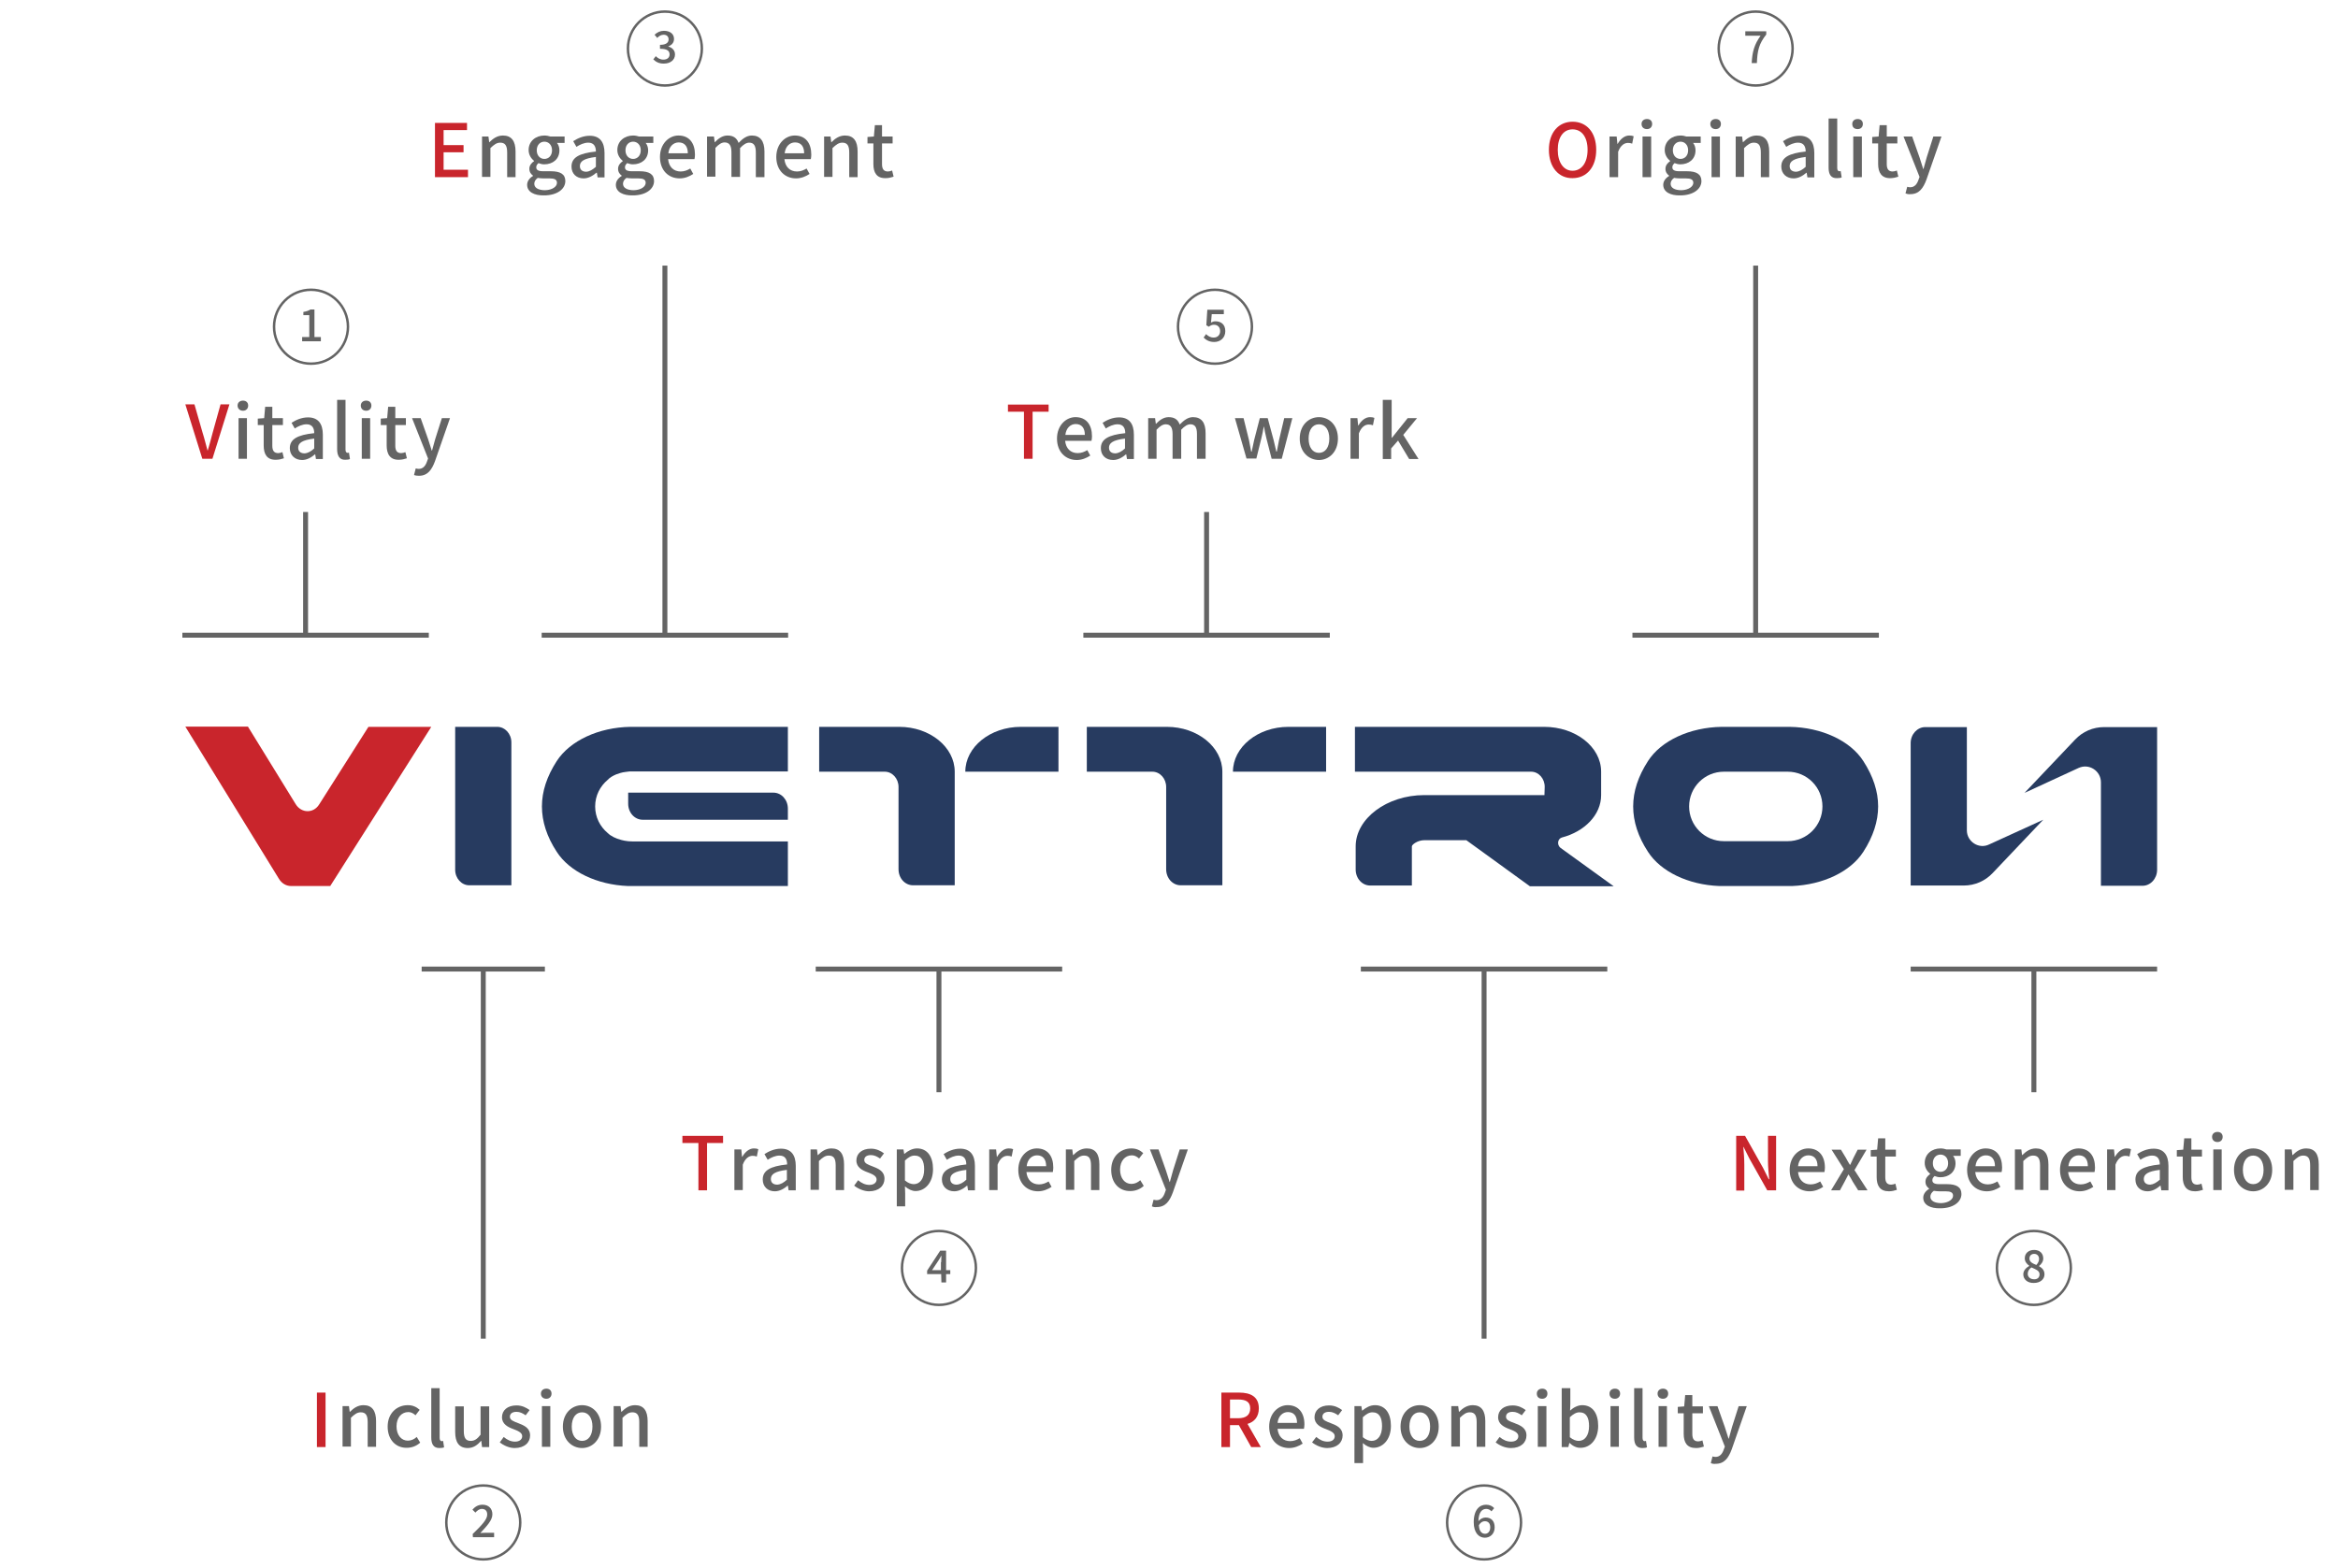 <?xml version="1.0" encoding="utf-8"?>
<!-- Generator: Adobe Illustrator 27.9.2, SVG Export Plug-In . SVG Version: 6.00 Build 0)  -->
<svg version="1.1" id="about-logo-animate" xmlns="http://www.w3.org/2000/svg" xmlns:xlink="http://www.w3.org/1999/xlink" x="0px"
	 y="0px" width="948.7px" height="636.2px" viewBox="0 0 948.7 636.2" style="enable-background:new 0 0 948.7 636.2;"
	 xml:space="preserve">
<style type="text/css">
	.st0{fill:#273B60;}
	.st1{fill:#C9252C;}
	.st2{fill:none;stroke:#646464;stroke-width:2;stroke-miterlimit:10;}
	.st3{enable-background:new    ;}
	.st4{fill:#646464;}
	.st5{fill:none;stroke:#646464;stroke-miterlimit:10;}
</style>
<g id="LOGO">
	<path class="st0" d="M633.8,339.9c9.2-2.4,15.9-9.2,15.9-17.2v-9.5c0-10.1-10.4-18.2-23.1-18.2h-76.8v18.2h71.5
		c3.1,0,5.6,2.9,5.5,6.3l-0.1,3.2h-48.8c-15.1,0-27.8,9.5-27.8,20.8v9.4c0,3.6,2.6,6.5,5.9,6.5h16.9v-15.9c0-0.7,2.3-2.5,5.1-2.5h17
		l25.8,18.7h34l-21.6-15.6C631.7,342.9,632,340.4,633.8,339.9z"/>
	<path class="st0" d="M201.8,295h-17.1v58c0,3.5,2.6,6.3,5.7,6.3h17.1v-58C207.5,297.8,204.9,295,201.8,295z"/>
	<path class="st1" d="M129.5,326.5c-2.3,3.7-7.2,3.6-9.5-0.1l-19.4-31.5H75.2l38,61.8c1.1,1.8,2.9,2.9,4.9,2.9H134l41-64.6h-25.5
		L129.5,326.5z"/>
	<path class="st0" d="M364.9,295h-32.5v18.2H359c3.1,0,5.6,2.8,5.6,6.2v33.4c0,3.6,2.6,6.5,5.9,6.5h16.9v-46.1
		C387.4,303.2,377.3,295,364.9,295z"/>
	<path class="st0" d="M473.5,295H441v18.2h26.6c3.1,0,5.6,2.8,5.6,6.2v33.4c0,3.6,2.6,6.5,5.9,6.5H496v-46.1
		C496,303.2,485.9,295,473.5,295z"/>
	<path class="st0" d="M798.1,337v-22.3l0,0v-19.6h-16.9c-3.2,0-5.9,2.9-5.9,6.5v13.1v22.9v21.8h11.4h10.1c4.5,0,8.7-1.8,11.8-5.1
		l20.5-21.6l-21.9,10C803,344.8,798.1,341.6,798.1,337z"/>
	<path class="st0" d="M863.9,295.1h-10.1c-4.5,0-8.7,1.8-11.8,5.1l-20.5,21.6l21.9-10.1c4.3-2,9.1,1.2,9.1,5.8v22.4l0,0v19.6h16.9
		c3.2,0,5.9-2.9,5.9-6.5v-13.1v-23v-21.8H863.9z"/>
	<path class="st0" d="M254.9,321.7v4.5c0,3.6,2.6,6.5,5.9,6.5h58.9v-4.5c0-3.6-2.6-6.5-5.9-6.5H254.9z"/>
	<path class="st0" d="M319.7,295h-63.9c-12.9,0.2-24.5,5.6-29.9,13.9c-4,6.2-6,12.3-6,18.4s2,12.3,6,18.4
		c5.2,8.1,16.4,13.4,28.9,13.9h64.9v-18.1h-63.1c-1.1,0-2.2-0.1-3.2-0.3c-0.4-0.1-0.8-0.2-1.3-0.3c-2.3-0.6-4.3-1.6-5.5-2.8
		c-3.1-2.6-5.1-6.4-5.1-10.8s2-8.2,5.1-10.8c0.8-0.9,2-1.6,3.4-2.2c0.1,0,0.2-0.1,0.3-0.1c0.5-0.2,1-0.3,1.5-0.5
		c0.6-0.2,1.3-0.3,2-0.4c0.5-0.1,1-0.1,1.6-0.2c0.1,0,0.1,0,0.2,0h0.3c0.2,0,0.4,0,0.7,0h63.1V295z"/>
	<path class="st0" d="M726.2,295h-2h-23.6h-2c-12.9,0.2-24.6,5.6-29.9,13.9c-4,6.2-6,12.3-6,18.4s2,12.3,6,18.4
		c5.2,8.1,16.4,13.4,28.9,13.9h3h23.6h3c12.5-0.5,23.7-5.8,28.9-13.9c4-6.2,6-12.4,6-18.4c0-6.1-2-12.2-6-18.4
		C750.8,300.6,739.1,295.2,726.2,295z M725.4,341.4h-25.9c-7.8,0-14.1-6.3-14.1-14.1c0-7.8,6.3-14.1,14.1-14.1h25.9
		c7.8,0,14.1,6.3,14.1,14.1S733.2,341.4,725.4,341.4z"/>
	<path class="st0" d="M414.2,295c-12.4,0-22.5,8.2-22.5,18.2h37.8V295H414.2z"/>
	<path class="st0" d="M522.8,295c-12.4,0-22.5,8.2-22.5,18.2h37.8V295H522.8z"/>
</g>
<g id="borders">
	<line class="st2" x1="74" y1="257.8" x2="174" y2="257.8"/>
	<line class="st2" x1="219.8" y1="257.8" x2="319.8" y2="257.8"/>
	<line class="st2" x1="439.6" y1="257.8" x2="539.6" y2="257.8"/>
	<line class="st2" x1="662.4" y1="257.8" x2="762.4" y2="257.8"/>
	<line class="st2" x1="331" y1="393.3" x2="431" y2="393.3"/>
	<line class="st2" x1="171.1" y1="393.3" x2="221.1" y2="393.3"/>
	<line class="st2" x1="552.2" y1="393.3" x2="652.2" y2="393.3"/>
	<line class="st2" x1="775.3" y1="393.3" x2="875.3" y2="393.3"/>
</g>
<g id="solids">
	<line id="solid-8" class="st2" x1="825.3" y1="443.3" x2="825.3" y2="393.3"/>
	<line id="solid-7" class="st2" x1="712.4" y1="257.8" x2="712.4" y2="107.8"/>
	<line id="solid-6" class="st2" x1="602.2" y1="543.3" x2="602.2" y2="393.3"/>
	<line id="solid-5" class="st2" x1="489.6" y1="257.8" x2="489.6" y2="207.8"/>
	<line id="solid-4" class="st2" x1="381" y1="443.3" x2="381" y2="393.3"/>
	<line id="solid-3" class="st2" x1="269.8" y1="257.8" x2="269.8" y2="107.8"/>
	<line id="solid-2" class="st2" x1="196.1" y1="543.3" x2="196.1" y2="393.3"/>
	<line id="solid-1" class="st2" x1="124" y1="257.8" x2="124" y2="207.8"/>
</g>
<g id="steps">
	<g id="step-8">
		<g class="st3">
			<path class="st1" d="M704.5,461h3.6l7.3,13l2.3,4.6h0.2c-0.2-2.2-0.5-4.9-0.5-7.3V461h3.3v22.1h-3.6l-7.3-13l-2.3-4.6h-0.1
				c0.2,2.3,0.4,4.8,0.4,7.3v10.4h-3.3L704.5,461L704.5,461z"/>
		</g>
		<g class="st3">
			<path class="st4" d="M726.2,474.8c0-5.4,3.7-8.7,7.5-8.7c4.4,0,6.8,3.1,6.8,7.8c0,0.7-0.1,1.3-0.2,1.8h-10.7c0.3,3.1,2.2,5,5.1,5
				c1.5,0,2.7-0.5,3.9-1.2l1.2,2.2c-1.5,1-3.4,1.8-5.5,1.8C729.8,483.5,726.2,480.3,726.2,474.8z M737.5,473.3
				c0-2.8-1.3-4.4-3.7-4.4c-2.1,0-3.9,1.6-4.2,4.4H737.5z"/>
			<path class="st4" d="M748.2,474.5l-5-7.9h3.8l2,3.3c0.5,0.9,1,1.9,1.6,2.8h0.2c0.4-0.9,0.9-1.9,1.3-2.8l1.7-3.3h3.6l-4.9,8.3
				l5.3,8.2H754l-2.2-3.5c-0.5-1-1.1-2-1.7-2.9H750c-0.5,0.9-1,1.9-1.5,2.9l-1.9,3.5H743L748.2,474.5z"/>
			<path class="st4" d="M761.5,477.7v-8.3h-2.4v-2.6l2.6-0.2l0.4-4.6h2.9v4.6h4.3v2.8H765v8.4c0,2,0.7,3,2.4,3
				c0.5,0,1.3-0.2,1.7-0.4l0.6,2.5c-0.9,0.3-2,0.6-3.2,0.6C762.8,483.5,761.5,481.2,761.5,477.7z"/>
			<path class="st4" d="M780.4,486.1c0-1.4,0.9-2.7,2.4-3.6v-0.1c-0.8-0.6-1.5-1.4-1.5-2.8s0.9-2.4,1.9-3.1v-0.1
				c-1.1-0.9-2.2-2.4-2.2-4.4c0-3.7,3-5.9,6.4-5.9c0.9,0,1.8,0.2,2.4,0.4h5.8v2.6h-3.1c0.6,0.7,1,1.8,1,3c0,3.6-2.7,5.7-6.2,5.7
				c-0.7,0-1.6-0.2-2.3-0.5c-0.5,0.5-0.9,0.9-0.9,1.7c0,1,0.7,1.6,2.8,1.6h3.1c3.9,0,5.9,1.2,5.9,4c0,3.2-3.3,5.8-8.6,5.8
				C783.3,490.5,780.4,489,780.4,486.1z M792.5,485.3c0-1.4-1.1-1.8-3.1-1.8h-2.5c-0.8,0-1.5-0.1-2.2-0.2c-1,0.7-1.4,1.6-1.4,2.4
				c0,1.6,1.6,2.6,4.4,2.6C790.6,488.2,792.5,486.8,792.5,485.3z M790.5,472.1c0-2.2-1.4-3.5-3.1-3.5s-3.1,1.3-3.1,3.5
				s1.4,3.5,3.1,3.5S790.5,474.3,790.5,472.1z"/>
			<path class="st4" d="M798.2,474.8c0-5.4,3.7-8.7,7.5-8.7c4.4,0,6.7,3.1,6.7,7.8c0,0.7-0.1,1.3-0.2,1.8h-10.7c0.3,3.1,2.2,5,5.1,5
				c1.5,0,2.7-0.5,3.9-1.2l1.2,2.2c-1.5,1-3.4,1.8-5.5,1.8C801.8,483.5,798.2,480.3,798.2,474.8z M809.5,473.3
				c0-2.8-1.3-4.4-3.7-4.4c-2.1,0-3.9,1.6-4.2,4.4H809.5z"/>
			<path class="st4" d="M817.4,466.5h2.8l0.3,2.3h0.1c1.5-1.5,3.2-2.7,5.5-2.7c3.5,0,5.1,2.3,5.1,6.5V483h-3.4v-10
				c0-2.8-0.8-4-2.8-4c-1.5,0-2.5,0.8-4,2.2v11.7h-3.4v-16.4H817.4z"/>
			<path class="st4" d="M835.9,474.8c0-5.4,3.7-8.7,7.5-8.7c4.4,0,6.7,3.1,6.7,7.8c0,0.7-0.1,1.3-0.2,1.8h-10.7c0.3,3.1,2.2,5,5.1,5
				c1.5,0,2.7-0.5,3.9-1.2l1.2,2.2c-1.5,1-3.4,1.8-5.5,1.8C839.4,483.5,835.9,480.3,835.9,474.8z M847.2,473.3
				c0-2.8-1.3-4.4-3.7-4.4c-2.1,0-3.9,1.6-4.2,4.4H847.2z"/>
			<path class="st4" d="M855,466.5h2.8l0.3,3h0.1c1.2-2.1,2.9-3.4,4.7-3.4c0.8,0,1.3,0.1,1.8,0.3l-0.6,3c-0.6-0.2-1-0.3-1.7-0.3
				c-1.3,0-3,0.9-4,3.6V483H855V466.5z"/>
			<path class="st4" d="M866.5,478.7c0-3.6,3-5.4,9.9-6.1c0-1.9-0.7-3.6-3.1-3.6c-1.7,0-3.4,0.8-4.8,1.7l-1.3-2.3
				c1.7-1.1,4-2.2,6.7-2.2c4.1,0,6,2.6,6,7v9.9H877l-0.3-1.9h-0.1c-1.5,1.3-3.3,2.3-5.2,2.3C868.5,483.5,866.5,481.6,866.5,478.7z
				 M876.4,478.8v-4c-4.9,0.6-6.5,1.8-6.5,3.7c0,1.6,1.1,2.3,2.6,2.3C873.8,480.7,875,480,876.4,478.8z"/>
			<path class="st4" d="M885.7,477.7v-8.3h-2.4v-2.6l2.6-0.2l0.4-4.6h2.9v4.6h4.3v2.8h-4.3v8.4c0,2,0.7,3,2.4,3
				c0.5,0,1.3-0.2,1.7-0.4l0.6,2.5c-0.9,0.3-2,0.6-3.2,0.6C887.1,483.5,885.7,481.2,885.7,477.7z"/>
			<path class="st4" d="M897.6,461.4c0-1.2,0.9-2,2.2-2s2.1,0.8,2.1,2c0,1.3-0.9,2.1-2.1,2.1C898.5,463.5,897.6,462.7,897.6,461.4z
				 M898.1,466.5h3.4V483h-3.4V466.5z"/>
			<path class="st4" d="M906.5,474.8c0-5.5,3.7-8.7,7.8-8.7s7.7,3.2,7.7,8.7c0,5.5-3.7,8.7-7.7,8.7
				C910.2,483.5,906.5,480.3,906.5,474.8z M918.5,474.8c0-3.5-1.6-5.8-4.2-5.8c-2.6,0-4.2,2.3-4.2,5.8s1.6,5.8,4.2,5.8
				S918.5,478.3,918.5,474.8z"/>
			<path class="st4" d="M927.1,466.5h2.8l0.3,2.3h0.1c1.5-1.5,3.2-2.7,5.5-2.7c3.5,0,5.1,2.3,5.1,6.5V483h-3.5v-10
				c0-2.8-0.8-4-2.8-4c-1.5,0-2.5,0.8-4,2.2v11.7h-3.5L927.1,466.5L927.1,466.5z"/>
		</g>
		<g class="st3">
			<path class="st4" d="M821,517.2c0-1.6,1.2-2.7,2.4-3.4v-0.1c-1-0.7-1.8-1.7-1.8-3c0-2.1,1.6-3.4,3.8-3.4c2.3,0,3.7,1.4,3.7,3.5
				c0,1.3-0.9,2.4-1.7,3v0.1c1.2,0.7,2.2,1.6,2.2,3.3c0,2-1.7,3.5-4.3,3.5C822.8,520.8,821,519.3,821,517.2z M827.6,517.2
				c0-1.5-1.5-2-3.3-2.8c-0.9,0.6-1.5,1.5-1.5,2.6c0,1.3,1.1,2.2,2.5,2.2C826.7,519.3,827.6,518.5,827.6,517.2z M827.4,511
				c0-1.2-0.7-2.1-2-2.1c-1.1,0-1.9,0.7-1.9,1.9c0,1.4,1.3,2,2.8,2.6C827,512.6,827.4,511.8,827.4,511z"/>
		</g>
		<circle class="st5" cx="825.3" cy="514.6" r="15"/>
	</g>
	<g id="step-7">
		<g class="st3">
			<path class="st1" d="M628.5,60.8c0-7.1,4-11.4,9.6-11.4c5.7,0,9.6,4.3,9.6,11.4s-3.9,11.5-9.6,11.5
				C632.5,72.4,628.5,67.9,628.5,60.8z M644.2,60.8c0-5.2-2.4-8.3-6.1-8.3c-3.7,0-6,3.2-6,8.3c0,5.2,2.4,8.5,6,8.5
				C641.8,69.3,644.2,66,644.2,60.8z"/>
		</g>
		<g class="st3">
			<path class="st4" d="M653.2,55.4h2.8l0.3,3h0.1c1.2-2.1,2.9-3.4,4.7-3.4c0.8,0,1.3,0.1,1.8,0.3l-0.6,3c-0.6-0.2-1-0.3-1.7-0.3
				c-1.4,0-3,0.9-4,3.6v10.3h-3.5V55.4H653.2z"/>
			<path class="st4" d="M666.1,50.3c0-1.2,0.9-2,2.2-2s2.1,0.8,2.1,2c0,1.3-0.9,2.1-2.1,2.1C667,52.4,666.1,51.6,666.1,50.3z
				 M666.5,55.4h3.5v16.5h-3.5V55.4z"/>
			<path class="st4" d="M674.9,75c0-1.4,0.9-2.7,2.4-3.6v-0.1c-0.8-0.6-1.5-1.4-1.5-2.8s0.9-2.4,1.9-3.1v-0.1
				c-1.1-0.9-2.2-2.4-2.2-4.4c0-3.7,3-5.9,6.4-5.9c0.9,0,1.8,0.2,2.4,0.4h5.8V58H687c0.6,0.7,1,1.8,1,3c0,3.6-2.7,5.7-6.2,5.7
				c-0.7,0-1.6-0.2-2.3-0.5c-0.5,0.5-0.9,0.9-0.9,1.7c0,1,0.7,1.6,2.8,1.6h3.1c3.9,0,5.9,1.2,5.9,4c0,3.2-3.3,5.8-8.6,5.8
				C677.8,79.4,674.9,77.9,674.9,75z M687.1,74.2c0-1.4-1.1-1.8-3.1-1.8h-2.5c-0.8,0-1.5-0.1-2.2-0.2c-1,0.7-1.4,1.6-1.4,2.4
				c0,1.6,1.6,2.6,4.4,2.6C685.2,77.1,687.1,75.7,687.1,74.2z M685,61c0-2.2-1.4-3.5-3.1-3.5c-1.7,0-3.1,1.3-3.1,3.5
				s1.4,3.5,3.1,3.5S685,63.2,685,61z"/>
			<path class="st4" d="M694,50.3c0-1.2,0.9-2,2.2-2s2.1,0.8,2.1,2c0,1.3-0.9,2.1-2.1,2.1C694.9,52.4,694,51.6,694,50.3z
				 M694.5,55.4h3.4v16.5h-3.4V55.4z"/>
			<path class="st4" d="M704.1,55.4h2.8l0.3,2.3h0.1c1.5-1.5,3.2-2.7,5.5-2.7c3.5,0,5.1,2.3,5.1,6.5v10.4h-3.4v-10
				c0-2.8-0.8-4-2.8-4c-1.5,0-2.5,0.8-4,2.2v11.7h-3.4V55.4H704.1z"/>
			<path class="st4" d="M722.8,67.6c0-3.6,3-5.4,9.9-6.1c0-1.9-0.7-3.6-3.1-3.6c-1.7,0-3.4,0.8-4.8,1.7l-1.3-2.3
				c1.7-1.1,4-2.2,6.7-2.2c4.1,0,6,2.6,6,7V72h-2.8l-0.3-1.9H733c-1.5,1.3-3.3,2.3-5.2,2.3C724.9,72.4,722.8,70.5,722.8,67.6z
				 M732.7,67.7v-4c-4.9,0.6-6.5,1.8-6.5,3.7c0,1.6,1.1,2.3,2.6,2.3C730.2,69.6,731.4,68.9,732.7,67.7z"/>
			<path class="st4" d="M742,68.1v-20h3.5v20.1c0,0.9,0.4,1.3,0.8,1.3c0.2,0,0.3,0,0.6-0.1l0.4,2.6c-0.4,0.2-1,0.3-1.9,0.3
				C743,72.4,742,70.8,742,68.1z"/>
			<path class="st4" d="M751.6,50.3c0-1.2,0.9-2,2.2-2s2.1,0.8,2.1,2c0,1.3-0.9,2.1-2.1,2.1C752.4,52.4,751.6,51.6,751.6,50.3z
				 M752,55.4h3.5v16.5H752V55.4z"/>
			<path class="st4" d="M762.1,66.6v-8.4h-2.4v-2.6l2.6-0.2l0.4-4.6h2.9v4.6h4.3v2.8h-4.3v8.4c0,2,0.7,3,2.4,3
				c0.5,0,1.3-0.2,1.7-0.4l0.6,2.5c-0.9,0.3-2,0.6-3.2,0.6C763.5,72.4,762.1,70,762.1,66.6z"/>
			<path class="st4" d="M773.2,78.5l0.7-2.7c0.3,0.1,0.8,0.2,1.2,0.2c1.8,0,2.8-1.3,3.4-3.1l0.4-1.1l-6.5-16.4h3.5l3,8.5
				c0.5,1.5,1,3.1,1.5,4.7h0.1c0.4-1.5,0.9-3.2,1.3-4.7l2.7-8.5h3.3l-6.1,17.5c-1.3,3.5-3,5.9-6.5,5.9
				C774.4,78.9,773.7,78.7,773.2,78.5z"/>
		</g>
		<g class="st3">
			<path class="st4" d="M714.4,14.5h-6.2v-1.8h8.5V14c-3,3.8-3.6,6.6-3.8,11.6h-2.1C711,21,711.9,18,714.4,14.5z"/>
		</g>
		<circle class="st5" cx="712.4" cy="19.7" r="15"/>
	</g>
	<g id="step-6">
		<g class="st3">
			<path class="st1" d="M502.7,578.4h-3.6v8.9h-3.5v-22.1h7.2c4.6,0,8,1.6,8,6.4c0,3.4-1.8,5.5-4.6,6.3l5.4,9.4h-3.9L502.7,578.4z
				 M502.4,575.6c3.2,0,4.9-1.3,4.9-4s-1.8-3.6-4.9-3.6h-3.3v7.6H502.4z"/>
		</g>
		<g class="st3">
			<path class="st4" d="M515,579c0-5.4,3.7-8.7,7.5-8.7c4.4,0,6.8,3.1,6.8,7.8c0,0.7-0.1,1.3-0.2,1.8h-10.7c0.3,3.1,2.2,5,5.1,5
				c1.5,0,2.7-0.5,3.9-1.2l1.2,2.2c-1.5,1-3.4,1.8-5.5,1.8C518.6,587.7,515,584.5,515,579z M526.3,577.5c0-2.8-1.3-4.4-3.7-4.4
				c-2.1,0-3.9,1.6-4.2,4.4H526.3z"/>
			<path class="st4" d="M532.4,585.4l1.7-2.2c1.4,1.2,2.9,1.9,4.6,1.9c2,0,2.9-1,2.9-2.2c0-1.5-1.8-2.2-3.6-2.9
				c-2.2-0.8-4.6-2-4.6-4.8s2.2-4.8,5.9-4.8c2.2,0,4,0.9,5.3,1.9l-1.6,2.1c-1.2-0.8-2.3-1.4-3.7-1.4c-1.9,0-2.7,0.9-2.7,2
				c0,1.4,1.6,1.9,3.4,2.6c2.3,0.9,4.8,1.9,4.8,5c0,2.8-2.2,5.1-6.3,5.1C536.4,587.7,534,586.7,532.4,585.4z"/>
			<path class="st4" d="M549.6,570.7h2.8l0.3,1.8h0.1c1.4-1.2,3.2-2.2,5.1-2.2c4.2,0,6.5,3.3,6.5,8.4c0,5.7-3.4,8.9-7.1,8.9
				c-1.4,0-2.9-0.7-4.3-1.9l0.1,2.8v5.3h-3.5L549.6,570.7L549.6,570.7z M560.8,578.8c0-3.4-1.1-5.6-3.9-5.6c-1.3,0-2.5,0.7-3.9,2
				v8.1c1.3,1.1,2.6,1.5,3.6,1.5C559,584.8,560.8,582.7,560.8,578.8z"/>
			<path class="st4" d="M568.3,579c0-5.5,3.7-8.7,7.8-8.7s7.7,3.2,7.7,8.7s-3.7,8.7-7.7,8.7C572,587.7,568.3,584.5,568.3,579z
				 M580.3,579c0-3.5-1.6-5.8-4.2-5.8c-2.6,0-4.2,2.3-4.2,5.8s1.6,5.8,4.2,5.8C578.7,584.8,580.3,582.5,580.3,579z"/>
			<path class="st4" d="M588.9,570.7h2.8l0.3,2.3h0.1c1.5-1.5,3.2-2.7,5.5-2.7c3.5,0,5.1,2.3,5.1,6.5v10.4h-3.5v-10
				c0-2.8-0.8-4-2.8-4c-1.5,0-2.5,0.8-4,2.2v11.7h-3.5L588.9,570.7L588.9,570.7z"/>
			<path class="st4" d="M606.9,585.4l1.6-2.2c1.4,1.2,2.9,1.9,4.7,1.9c1.9,0,2.9-1,2.9-2.2c0-1.5-1.8-2.2-3.6-2.9
				c-2.2-0.8-4.6-2-4.6-4.8s2.2-4.8,5.9-4.8c2.2,0,4,0.9,5.3,1.9l-1.6,2.1c-1.2-0.8-2.3-1.4-3.7-1.4c-1.9,0-2.7,0.9-2.7,2
				c0,1.4,1.6,1.9,3.5,2.6c2.3,0.9,4.8,1.9,4.8,5c0,2.8-2.2,5.1-6.3,5.1C610.8,587.7,608.5,586.7,606.9,585.4z"/>
			<path class="st4" d="M623.6,565.6c0-1.2,0.9-2,2.2-2s2.1,0.8,2.1,2c0,1.3-0.9,2.1-2.1,2.1C624.4,567.7,623.6,566.9,623.6,565.6z
				 M624,570.7h3.5v16.5H624V570.7z"/>
			<path class="st4" d="M636.8,585.6L636.8,585.6l-0.4,1.7h-2.7v-23.9h3.5v6.3l-0.1,2.8c1.4-1.3,3.2-2.2,4.9-2.2
				c4.2,0,6.5,3.3,6.5,8.4c0,5.7-3.4,8.9-7.1,8.9C639.8,587.7,638.2,586.9,636.8,585.6z M644.8,578.8c0-3.4-1.1-5.6-3.9-5.6
				c-1.3,0-2.5,0.7-3.9,2v8.1c1.3,1.1,2.6,1.5,3.6,1.5C643,584.8,644.8,582.7,644.8,578.8z"/>
			<path class="st4" d="M653.1,565.6c0-1.2,0.9-2,2.2-2s2.1,0.8,2.1,2c0,1.3-0.9,2.1-2.1,2.1C653.9,567.7,653.1,566.9,653.1,565.6z
				 M653.5,570.7h3.4v16.5h-3.4V570.7z"/>
			<path class="st4" d="M663.1,583.4v-20h3.4v20.2c0,0.9,0.4,1.3,0.8,1.3c0.1,0,0.3,0,0.6-0.1l0.4,2.6c-0.4,0.2-1,0.3-1.9,0.3
				C664,587.7,663.1,586.1,663.1,583.4z"/>
			<path class="st4" d="M672.6,565.6c0-1.2,0.9-2,2.2-2s2.1,0.8,2.1,2c0,1.3-0.9,2.1-2.1,2.1C673.5,567.7,672.6,566.9,672.6,565.6z
				 M673,570.7h3.4v16.5H673V570.7z"/>
			<path class="st4" d="M683.2,581.9v-8.3h-2.4V571l2.6-0.2l0.4-4.6h2.9v4.6h4.3v2.8h-4.3v8.4c0,2,0.7,3,2.4,3
				c0.5,0,1.3-0.2,1.7-0.4l0.6,2.5c-0.9,0.3-2,0.6-3.2,0.6C684.5,587.7,683.2,585.4,683.2,581.9z"/>
			<path class="st4" d="M694.2,593.8l0.7-2.7c0.3,0.1,0.8,0.2,1.2,0.2c1.8,0,2.8-1.3,3.4-3.1l0.4-1.1l-6.5-16.4h3.5l3,8.5
				c0.5,1.5,1,3.1,1.5,4.7h0.1c0.4-1.5,0.9-3.2,1.3-4.7l2.7-8.5h3.3l-6.1,17.5c-1.3,3.5-3,5.9-6.5,5.9
				C695.5,594.2,694.8,594.1,694.2,593.8z"/>
		</g>
		<g class="st3">
			<path class="st4" d="M598,617.8c0-5.1,2.4-7.1,5-7.1c1.5,0,2.6,0.6,3.3,1.4l-1.1,1.3c-0.5-0.6-1.3-1-2.1-1c-1.7,0-3.1,1.3-3.2,5
				c0.8-1,1.9-1.5,2.9-1.5c2.2,0,3.7,1.3,3.7,4c0,2.6-1.8,4.2-4,4.2C600.1,624.1,598,622.1,598,617.8z M602.6,622.5
				c1.2,0,2.1-1,2.1-2.6s-0.8-2.5-2.2-2.5c-0.8,0-1.7,0.4-2.4,1.6C600.2,621.4,601.2,622.5,602.6,622.5z"/>
		</g>
		<circle class="st5" cx="602.2" cy="617.9" r="15"/>
	</g>
	<g id="step-5">
		<g class="st3">
			<path class="st1" d="M415.4,167.1H409v-2.9h16.5v2.9H419v19.1h-3.5v-19.1H415.4z"/>
		</g>
		<g class="st3">
			<path class="st4" d="M428.9,178c0-5.4,3.7-8.7,7.5-8.7c4.4,0,6.7,3.1,6.7,7.8c0,0.7-0.1,1.3-0.2,1.8h-10.7c0.3,3.1,2.2,5,5.1,5
				c1.5,0,2.7-0.5,3.9-1.2l1.2,2.2c-1.5,1-3.4,1.8-5.5,1.8C432.5,186.7,428.9,183.5,428.9,178z M440.2,176.5c0-2.8-1.3-4.4-3.7-4.4
				c-2.1,0-3.9,1.6-4.2,4.4H440.2z"/>
			<path class="st4" d="M446.7,181.9c0-3.6,3-5.4,9.9-6.1c0-1.9-0.7-3.6-3.1-3.6c-1.7,0-3.4,0.8-4.8,1.7l-1.3-2.3
				c1.7-1.1,4-2.2,6.7-2.2c4.1,0,6,2.6,6,7v9.9h-2.8l-0.3-1.9h-0.1c-1.5,1.3-3.3,2.3-5.2,2.3C448.7,186.7,446.7,184.8,446.7,181.9z
				 M456.5,182v-4c-4.9,0.6-6.5,1.8-6.5,3.7c0,1.6,1.1,2.3,2.6,2.3C454,183.9,455.2,183.2,456.5,182z"/>
			<path class="st4" d="M465.9,169.7h2.8l0.3,2.3h0.1c1.4-1.5,3.1-2.7,5.1-2.7c2.5,0,3.8,1.1,4.5,3c1.7-1.7,3.3-3,5.4-3
				c3.5,0,5.1,2.3,5.1,6.5v10.4h-3.5v-10c0-2.8-0.8-4-2.7-4c-1.1,0-2.3,0.7-3.7,2.2v11.8h-3.5v-10c0-2.8-0.9-4-2.8-4
				c-1.1,0-2.3,0.7-3.7,2.2v11.8h-3.4L465.9,169.7L465.9,169.7z"/>
			<path class="st4" d="M501.1,169.7h3.5l2.2,8.9c0.3,1.6,0.6,3.1,0.9,4.7h0.2c0.3-1.6,0.7-3.1,1-4.7l2.3-8.9h3.2l2.4,8.9
				c0.4,1.6,0.7,3.1,1.1,4.7h0.2c0.3-1.6,0.6-3.1,0.9-4.7l2.1-8.9h3.3l-4.3,16.5H516l-2.1-8.2c-0.4-1.6-0.7-3.1-1-4.8h-0.1
				c-0.3,1.7-0.6,3.2-1,4.8l-2,8.1h-4L501.1,169.7z"/>
			<path class="st4" d="M527.4,178c0-5.5,3.7-8.7,7.8-8.7s7.7,3.2,7.7,8.7s-3.7,8.7-7.7,8.7C531.1,186.7,527.4,183.5,527.4,178z
				 M539.4,178c0-3.5-1.6-5.8-4.2-5.8c-2.6,0-4.2,2.3-4.2,5.8s1.6,5.8,4.2,5.8C537.8,183.8,539.4,181.5,539.4,178z"/>
			<path class="st4" d="M548,169.7h2.8l0.3,3h0.1c1.2-2.1,2.9-3.4,4.7-3.4c0.8,0,1.3,0.1,1.8,0.3l-0.6,3c-0.6-0.2-1-0.3-1.7-0.3
				c-1.4,0-3,0.9-4,3.6v10.3H548V169.7z"/>
			<path class="st4" d="M561.3,162.3h3.4v15.4h0.1l6.4-8h3.8l-5.6,6.8l6.2,9.8h-3.8l-4.5-7.5l-2.8,3.2v4.3h-3.4v-24H561.3z"/>
		</g>
		<g class="st3">
			<path class="st4" d="M488.4,137l1-1.4c0.8,0.8,1.7,1.4,3.1,1.4c1.5,0,2.6-1,2.6-2.6s-1-2.6-2.5-2.6c-0.8,0-1.4,0.3-2.1,0.8
				l-1-0.6l0.4-6.3h6.7v1.8h-4.9l-0.3,3.4c0.6-0.3,1.1-0.5,1.8-0.5c2.2,0,4,1.2,4,4s-2.1,4.4-4.5,4.4
				C490.6,138.8,489.3,137.9,488.4,137z"/>
		</g>
		<circle class="st5" cx="493" cy="132.6" r="15"/>
	</g>
	<g id="step-4">
		<g class="st3">
			<path class="st1" d="M283.3,463.9h-6.4V461h16.5v2.9h-6.5v19.2h-3.5v-19.2H283.3z"/>
		</g>
		<g>
			<g class="st3">
				<path class="st4" d="M298,466.5h2.8l0.3,3h0.1c1.2-2.1,2.9-3.4,4.7-3.4c0.8,0,1.3,0.1,1.8,0.3l-0.6,3c-0.6-0.2-1-0.3-1.7-0.3
					c-1.4,0-3,0.9-4,3.6V483H298V466.5z"/>
				<path class="st4" d="M309.5,478.7c0-3.6,3-5.4,9.9-6.1c0-1.9-0.7-3.6-3.1-3.6c-1.7,0-3.4,0.8-4.8,1.7l-1.3-2.3
					c1.7-1.1,4-2.2,6.7-2.2c4.1,0,6,2.6,6,7v9.9H320l-0.3-1.9h-0.1c-1.5,1.3-3.3,2.3-5.2,2.3C311.5,483.5,309.5,481.6,309.5,478.7z
					 M319.3,478.8v-4c-4.9,0.6-6.5,1.8-6.5,3.7c0,1.6,1.1,2.3,2.6,2.3C316.8,480.7,318,480,319.3,478.8z"/>
				<path class="st4" d="M328.7,466.5h2.8l0.3,2.3h0.1c1.5-1.5,3.2-2.7,5.5-2.7c3.5,0,5.1,2.3,5.1,6.5V483h-3.4v-10
					c0-2.8-0.8-4-2.8-4c-1.5,0-2.5,0.8-4,2.2v11.7h-3.4v-16.4H328.7z"/>
				<path class="st4" d="M346.6,481.2l1.6-2.2c1.4,1.2,2.9,1.9,4.6,1.9c1.9,0,2.9-1,2.9-2.2c0-1.5-1.8-2.2-3.6-2.9
					c-2.2-0.8-4.6-2-4.6-4.8s2.2-4.8,5.9-4.8c2.2,0,4,0.9,5.3,1.9l-1.6,2.1c-1.2-0.8-2.3-1.4-3.7-1.4c-1.9,0-2.7,0.9-2.7,2
					c0,1.4,1.6,1.9,3.4,2.6c2.3,0.9,4.8,1.9,4.8,5c0,2.8-2.2,5.1-6.3,5.1C350.6,483.5,348.2,482.5,346.6,481.2z"/>
				<path class="st4" d="M363.8,466.5h2.8l0.3,1.8h0.1c1.4-1.2,3.2-2.2,5.1-2.2c4.2,0,6.5,3.3,6.5,8.4c0,5.7-3.4,8.9-7.1,8.9
					c-1.4,0-2.9-0.7-4.3-1.9l0.1,2.8v5.3h-3.4v-23.1H363.8z M375,474.6c0-3.4-1.1-5.6-3.9-5.6c-1.3,0-2.5,0.7-3.9,2v8.1
					c1.3,1.1,2.6,1.5,3.6,1.5C373.2,480.6,375,478.5,375,474.6z"/>
				<path class="st4" d="M382.2,478.7c0-3.6,3-5.4,9.9-6.1c0-1.9-0.7-3.6-3.1-3.6c-1.7,0-3.4,0.8-4.8,1.7l-1.3-2.3
					c1.7-1.1,4-2.2,6.7-2.2c4.1,0,6,2.6,6,7v9.9h-2.8l-0.3-1.9h-0.1c-1.5,1.3-3.3,2.3-5.2,2.3C384.3,483.5,382.2,481.6,382.2,478.7z
					 M392.1,478.8v-4c-4.9,0.6-6.5,1.8-6.5,3.7c0,1.6,1.1,2.3,2.6,2.3C389.6,480.7,390.8,480,392.1,478.8z"/>
				<path class="st4" d="M401.4,466.5h2.8l0.3,3h0.1c1.2-2.1,2.9-3.4,4.7-3.4c0.8,0,1.3,0.1,1.8,0.3l-0.6,3c-0.6-0.2-1-0.3-1.7-0.3
					c-1.4,0-3,0.9-4,3.6V483h-3.4L401.4,466.5L401.4,466.5z"/>
				<path class="st4" d="M413.2,474.8c0-5.4,3.7-8.7,7.5-8.7c4.4,0,6.7,3.1,6.7,7.8c0,0.7-0.1,1.3-0.2,1.8h-10.7
					c0.3,3.1,2.2,5,5.1,5c1.5,0,2.7-0.5,3.9-1.2l1.2,2.2c-1.5,1-3.4,1.8-5.5,1.8C416.7,483.5,413.2,480.3,413.2,474.8z M424.5,473.3
					c0-2.8-1.3-4.4-3.7-4.4c-2.1,0-3.9,1.6-4.2,4.4H424.5z"/>
				<path class="st4" d="M432.3,466.5h2.8l0.3,2.3h0.1c1.5-1.5,3.2-2.7,5.5-2.7c3.5,0,5.1,2.3,5.1,6.5V483h-3.4v-10
					c0-2.8-0.8-4-2.8-4c-1.5,0-2.5,0.8-4,2.2v11.7h-3.4v-16.4H432.3z"/>
				<path class="st4" d="M450.9,474.8c0-5.5,3.8-8.7,8.2-8.7c2.1,0,3.6,0.8,4.8,1.9l-1.7,2.2c-0.9-0.8-1.8-1.3-2.9-1.3
					c-2.8,0-4.8,2.3-4.8,5.8s1.9,5.8,4.6,5.8c1.4,0,2.6-0.6,3.6-1.5l1.4,2.3c-1.5,1.4-3.5,2.1-5.4,2.1
					C454.3,483.5,450.9,480.3,450.9,474.8z"/>
				<path class="st4" d="M467.4,489.6l0.7-2.7c0.3,0.1,0.8,0.2,1.2,0.2c1.8,0,2.8-1.3,3.4-3.1l0.4-1.1l-6.5-16.4h3.5l3,8.5
					c0.5,1.5,1,3.1,1.5,4.7h0.1c0.4-1.5,0.9-3.2,1.3-4.7l2.7-8.5h3.3l-6.1,17.5c-1.3,3.5-3,5.9-6.5,5.9
					C468.6,490,468,489.9,467.4,489.6z"/>
			</g>
			<g class="st3">
				<path class="st4" d="M381.9,517.1h-5.7v-1.4l5.3-8.1h2.4v7.9h1.7v1.6h-1.7v3.4H382L381.9,517.1L381.9,517.1z M381.9,512.3
					c0-0.7,0.1-1.9,0.1-2.6h-0.1c-0.3,0.6-0.7,1.3-1.1,1.9l-2.6,3.9h3.6v-3.2H381.9z"/>
			</g>
			<circle class="st5" cx="381" cy="514.6" r="15"/>
		</g>
	</g>
	<g id="step-3">
		<g class="st3">
			<path class="st1" d="M176.5,49.9h13v2.9H180v6.1h8.1v2.9H180v7.1h9.9v3h-13.4V49.9z"/>
		</g>
		<g class="st3">
			<path class="st4" d="M195.4,55.4h2.8l0.3,2.3h0.1c1.5-1.5,3.2-2.7,5.5-2.7c3.5,0,5.1,2.3,5.1,6.5v10.4h-3.4v-10
				c0-2.8-0.8-4-2.8-4c-1.5,0-2.5,0.8-4,2.2v11.7h-3.4V55.4H195.4z"/>
			<path class="st4" d="M213.9,75c0-1.4,0.9-2.7,2.4-3.6v-0.1c-0.8-0.6-1.5-1.4-1.5-2.8s0.9-2.4,1.9-3.1v-0.1
				c-1.1-0.9-2.2-2.4-2.2-4.4c0-3.7,3-5.9,6.4-5.9c0.9,0,1.8,0.2,2.4,0.4h5.8V58H226c0.6,0.7,1,1.8,1,3c0,3.6-2.7,5.7-6.2,5.7
				c-0.7,0-1.6-0.2-2.3-0.5c-0.5,0.5-0.9,0.9-0.9,1.7c0,1,0.7,1.6,2.8,1.6h3.1c3.9,0,5.9,1.2,5.9,4c0,3.2-3.3,5.8-8.6,5.8
				C216.8,79.4,213.9,77.9,213.9,75z M226,74.2c0-1.4-1.1-1.8-3.1-1.8h-2.5c-0.8,0-1.5-0.1-2.2-0.2c-1,0.7-1.4,1.6-1.4,2.4
				c0,1.6,1.6,2.6,4.4,2.6C224.2,77.1,226,75.7,226,74.2z M224,61c0-2.2-1.4-3.5-3.1-3.5s-3.1,1.3-3.1,3.5s1.4,3.5,3.1,3.5
				S224,63.2,224,61z"/>
			<path class="st4" d="M231.9,67.6c0-3.6,3-5.4,9.9-6.1c0-1.9-0.7-3.6-3.1-3.6c-1.7,0-3.4,0.8-4.8,1.7l-1.3-2.3
				c1.7-1.1,4-2.2,6.7-2.2c4.1,0,6,2.6,6,7V72h-2.8l-0.3-1.9H242c-1.5,1.3-3.3,2.3-5.2,2.3C233.9,72.4,231.9,70.5,231.9,67.6z
				 M241.8,67.7v-4c-4.9,0.6-6.5,1.8-6.5,3.7c0,1.6,1.1,2.3,2.6,2.3C239.3,69.6,240.4,68.9,241.8,67.7z"/>
			<path class="st4" d="M249.9,75c0-1.4,0.9-2.7,2.4-3.6v-0.1c-0.8-0.6-1.5-1.4-1.5-2.8s0.9-2.4,1.9-3.1v-0.1
				c-1.1-0.9-2.2-2.4-2.2-4.4c0-3.7,3-5.9,6.4-5.9c0.9,0,1.8,0.2,2.4,0.4h5.8V58H262c0.6,0.7,1,1.8,1,3c0,3.6-2.7,5.7-6.2,5.7
				c-0.7,0-1.6-0.2-2.3-0.5c-0.5,0.5-0.9,0.9-0.9,1.7c0,1,0.7,1.6,2.8,1.6h3.1c3.9,0,5.9,1.2,5.9,4c0,3.2-3.3,5.8-8.6,5.8
				C252.8,79.4,249.9,77.9,249.9,75z M262,74.2c0-1.4-1.1-1.8-3.1-1.8h-2.5c-0.8,0-1.5-0.1-2.2-0.2c-1,0.7-1.4,1.6-1.4,2.4
				c0,1.6,1.6,2.6,4.4,2.6C260.2,77.1,262,75.7,262,74.2z M260,61c0-2.2-1.4-3.5-3.1-3.5s-3.1,1.3-3.1,3.5s1.4,3.5,3.1,3.5
				S260,63.2,260,61z"/>
			<path class="st4" d="M267.8,63.7c0-5.4,3.7-8.7,7.5-8.7c4.4,0,6.7,3.1,6.7,7.8c0,0.7-0.1,1.3-0.2,1.8h-10.7c0.3,3.1,2.2,5,5.1,5
				c1.5,0,2.7-0.5,3.9-1.2l1.2,2.2c-1.5,1-3.4,1.8-5.5,1.8C271.3,72.4,267.8,69.2,267.8,63.7z M279.1,62.2c0-2.8-1.3-4.4-3.7-4.4
				c-2.1,0-3.9,1.6-4.2,4.4H279.1z"/>
			<path class="st4" d="M286.9,55.4h2.8l0.3,2.3h0.1c1.4-1.5,3.1-2.7,5.1-2.7c2.5,0,3.8,1.1,4.5,3c1.6-1.7,3.3-3,5.4-3
				c3.4,0,5.1,2.3,5.1,6.5v10.4h-3.5v-10c0-2.8-0.8-4-2.7-4c-1.1,0-2.3,0.7-3.7,2.2v11.7h-3.5v-10c0-2.8-0.9-4-2.8-4
				c-1.1,0-2.3,0.7-3.7,2.2v11.7h-3.4L286.9,55.4L286.9,55.4z"/>
			<path class="st4" d="M315,63.7c0-5.4,3.7-8.7,7.5-8.7c4.4,0,6.7,3.1,6.7,7.8c0,0.7-0.1,1.3-0.2,1.8h-10.7c0.3,3.1,2.2,5,5.1,5
				c1.5,0,2.7-0.5,3.9-1.2l1.2,2.2c-1.5,1-3.4,1.8-5.5,1.8C318.6,72.4,315,69.2,315,63.7z M326.3,62.2c0-2.8-1.3-4.4-3.7-4.4
				c-2.1,0-3.9,1.6-4.2,4.4H326.3z"/>
			<path class="st4" d="M334.2,55.4h2.8l0.3,2.3h0.1c1.5-1.5,3.2-2.7,5.5-2.7c3.5,0,5.1,2.3,5.1,6.5v10.4h-3.4v-10
				c0-2.8-0.8-4-2.8-4c-1.5,0-2.5,0.8-4,2.2v11.7h-3.4V55.4H334.2z"/>
			<path class="st4" d="M354.4,66.6v-8.4H352v-2.6l2.6-0.2l0.4-4.6h2.9v4.6h4.3v2.8h-4.3v8.4c0,2,0.7,3,2.4,3c0.5,0,1.3-0.2,1.7-0.4
				l0.6,2.5c-0.9,0.3-2,0.6-3.2,0.6C355.7,72.4,354.4,70,354.4,66.6z"/>
		</g>
		<g class="st3">
			<path class="st4" d="M265.1,24.1l1-1.3c0.8,0.8,1.8,1.4,3.1,1.4c1.5,0,2.5-0.8,2.5-2.1c0-1.4-0.9-2.3-3.9-2.3v-1.6
				c2.6,0,3.5-1,3.5-2.2s-0.8-1.9-2-1.9c-1,0-1.9,0.5-2.6,1.3l-1.1-1.3c1.1-1,2.3-1.6,3.8-1.6c2.4,0,4.1,1.2,4.1,3.3
				c0,1.5-0.9,2.5-2.3,3v0.1c1.5,0.4,2.7,1.5,2.7,3.2c0,2.3-2,3.7-4.4,3.7C267.4,25.9,266,25,265.1,24.1z"/>
		</g>
		<circle class="st5" cx="269.8" cy="19.7" r="15"/>
	</g>
	<g id="step-2">
		<g class="st3">
			<path class="st1" d="M128.6,565.2h3.5v22.1h-3.5V565.2z"/>
		</g>
		<g class="st3">
			<path class="st4" d="M138.8,570.7h2.8l0.3,2.3h0.1c1.5-1.5,3.2-2.7,5.5-2.7c3.5,0,5.1,2.3,5.1,6.5v10.4h-3.4v-10
				c0-2.8-0.8-4-2.8-4c-1.5,0-2.5,0.8-4,2.2v11.7H139v-16.4H138.8z"/>
			<path class="st4" d="M157.3,579c0-5.5,3.8-8.7,8.2-8.7c2.1,0,3.6,0.8,4.8,1.9l-1.7,2.2c-0.9-0.8-1.8-1.3-2.9-1.3
				c-2.8,0-4.8,2.3-4.8,5.8s1.9,5.8,4.6,5.8c1.4,0,2.6-0.6,3.6-1.5l1.4,2.3c-1.5,1.4-3.5,2.1-5.4,2.1
				C160.8,587.7,157.3,584.5,157.3,579z"/>
			<path class="st4" d="M175,583.4v-20h3.4v20.2c0,0.9,0.4,1.3,0.8,1.3c0.1,0,0.3,0,0.6-0.1l0.4,2.6c-0.4,0.2-1,0.3-1.9,0.3
				C175.9,587.7,175,586.1,175,583.4z"/>
			<path class="st4" d="M184.7,581.2v-10.4h3.5v10c0,2.8,0.8,4,2.8,4c1.5,0,2.6-0.7,4-2.5v-11.5h3.5v16.5h-2.9l-0.3-2.5h-0.1
				c-1.5,1.7-3.1,2.9-5.4,2.9C186.3,587.7,184.7,585.4,184.7,581.2z"/>
			<path class="st4" d="M202.8,585.4l1.6-2.2c1.4,1.2,2.9,1.9,4.6,1.9c1.9,0,2.9-1,2.9-2.2c0-1.5-1.8-2.2-3.6-2.9
				c-2.2-0.8-4.6-2-4.6-4.8s2.2-4.8,5.9-4.8c2.2,0,4,0.9,5.3,1.9l-1.6,2.1c-1.2-0.8-2.3-1.4-3.7-1.4c-1.9,0-2.7,0.9-2.7,2
				c0,1.4,1.6,1.9,3.4,2.6c2.3,0.9,4.8,1.9,4.8,5c0,2.8-2.2,5.1-6.3,5.1C206.7,587.7,204.4,586.7,202.8,585.4z"/>
			<path class="st4" d="M219.5,565.6c0-1.2,0.9-2,2.2-2s2.1,0.8,2.1,2c0,1.3-0.9,2.1-2.1,2.1C220.4,567.7,219.5,566.9,219.5,565.6z
				 M219.9,570.7h3.4v16.5h-3.4V570.7z"/>
			<path class="st4" d="M228.4,579c0-5.5,3.7-8.7,7.8-8.7s7.7,3.2,7.7,8.7s-3.7,8.7-7.7,8.7C232.1,587.7,228.4,584.5,228.4,579z
				 M240.4,579c0-3.5-1.6-5.8-4.2-5.8c-2.6,0-4.2,2.3-4.2,5.8s1.6,5.8,4.2,5.8C238.8,584.8,240.4,582.5,240.4,579z"/>
			<path class="st4" d="M249,570.7h2.8l0.3,2.3h0.1c1.5-1.5,3.2-2.7,5.5-2.7c3.5,0,5.1,2.3,5.1,6.5v10.4h-3.4v-10c0-2.8-0.8-4-2.8-4
				c-1.5,0-2.5,0.8-4,2.2v11.7H249V570.7z"/>
		</g>
		<g class="st3">
			<path class="st4" d="M191.8,622.6c3.7-3.6,5.9-5.9,5.9-7.9c0-1.4-0.7-2.3-2.2-2.3c-1,0-1.9,0.7-2.6,1.5l-1.2-1.2
				c1.1-1.2,2.3-2,4.1-2c2.4,0,4,1.5,4,3.9s-2.2,4.7-4.9,7.6c0.7-0.1,1.5-0.1,2.2-0.1h3.4v1.8h-8.6L191.8,622.6L191.8,622.6z"/>
		</g>
		<circle class="st5" cx="196.1" cy="617.9" r="15"/>
	</g>
	<g id="steo-1">
		<g class="st3">
			<path class="st1" d="M75.2,164.1h3.7l3.3,11.5c0.8,2.5,1.3,4.7,2,7.2h0.1c0.8-2.5,1.3-4.7,2-7.2l3.2-11.5h3.6l-6.9,22.1h-4.1
				L75.2,164.1z"/>
		</g>
		<g class="st3">
			<path class="st4" d="M96.4,164.6c0-1.2,0.9-2,2.2-2c1.3,0,2.1,0.8,2.1,2c0,1.3-0.9,2.1-2.1,2.1C97.3,166.7,96.4,165.8,96.4,164.6
				z M96.8,169.7h3.4v16.5h-3.4V169.7z"/>
			<path class="st4" d="M107,180.8v-8.3h-2.4v-2.6l2.6-0.2l0.4-4.6h2.9v4.6h4.3v2.8h-4.3v8.4c0,2,0.7,3,2.4,3c0.5,0,1.3-0.2,1.7-0.4
				l0.6,2.5c-0.9,0.3-2,0.6-3.2,0.6C108.3,186.7,107,184.3,107,180.8z"/>
			<path class="st4" d="M117.6,181.9c0-3.6,3-5.4,9.9-6.1c0-1.9-0.7-3.6-3.1-3.6c-1.7,0-3.4,0.8-4.8,1.7l-1.3-2.3
				c1.7-1.1,4-2.2,6.7-2.2c4.1,0,6,2.6,6,7v9.9h-2.8l-0.3-1.9h-0.1c-1.5,1.3-3.3,2.3-5.2,2.3C119.7,186.7,117.6,184.8,117.6,181.9z
				 M127.5,182v-4c-4.9,0.6-6.5,1.8-6.5,3.7c0,1.6,1.1,2.3,2.6,2.3C125,183.9,126.2,183.2,127.5,182z"/>
			<path class="st4" d="M136.8,182.3v-20h3.4v20.2c0,0.9,0.4,1.3,0.8,1.3c0.1,0,0.3,0,0.6-0.1l0.4,2.6c-0.4,0.2-1,0.3-1.9,0.3
				C137.8,186.7,136.8,185,136.8,182.3z"/>
			<path class="st4" d="M146.4,164.6c0-1.2,0.9-2,2.2-2s2.1,0.8,2.1,2c0,1.3-0.9,2.1-2.1,2.1C147.2,166.7,146.4,165.8,146.4,164.6z
				 M146.8,169.7h3.4v16.5h-3.4V169.7z"/>
			<path class="st4" d="M156.9,180.8v-8.3h-2.4v-2.6l2.6-0.2l0.4-4.6h2.9v4.6h4.3v2.8h-4.3v8.4c0,2,0.7,3,2.4,3
				c0.5,0,1.3-0.2,1.7-0.4l0.6,2.5c-0.9,0.3-2,0.6-3.2,0.6C158.3,186.7,156.9,184.3,156.9,180.8z"/>
			<path class="st4" d="M168,192.8l0.7-2.7c0.3,0.1,0.8,0.2,1.2,0.2c1.8,0,2.8-1.3,3.4-3.1l0.4-1.1l-6.5-16.4h3.5l3,8.5
				c0.5,1.5,1,3.1,1.5,4.7h0.1c0.4-1.5,0.9-3.2,1.3-4.7l2.7-8.5h3.3l-6.1,17.5c-1.3,3.5-3,5.9-6.5,5.9
				C169.2,193.1,168.5,193,168,192.8z"/>
		</g>
		<g class="st3">
			<path class="st4" d="M122.6,136.8h2.9v-8.9h-2.4v-1.3c1.2-0.2,2.1-0.5,2.9-1h1.6v11.2h2.6v1.7h-7.6V136.8z"/>
		</g>
		<circle class="st5" cx="126.2" cy="132.6" r="15"/>
	</g>
</g>
</svg>
